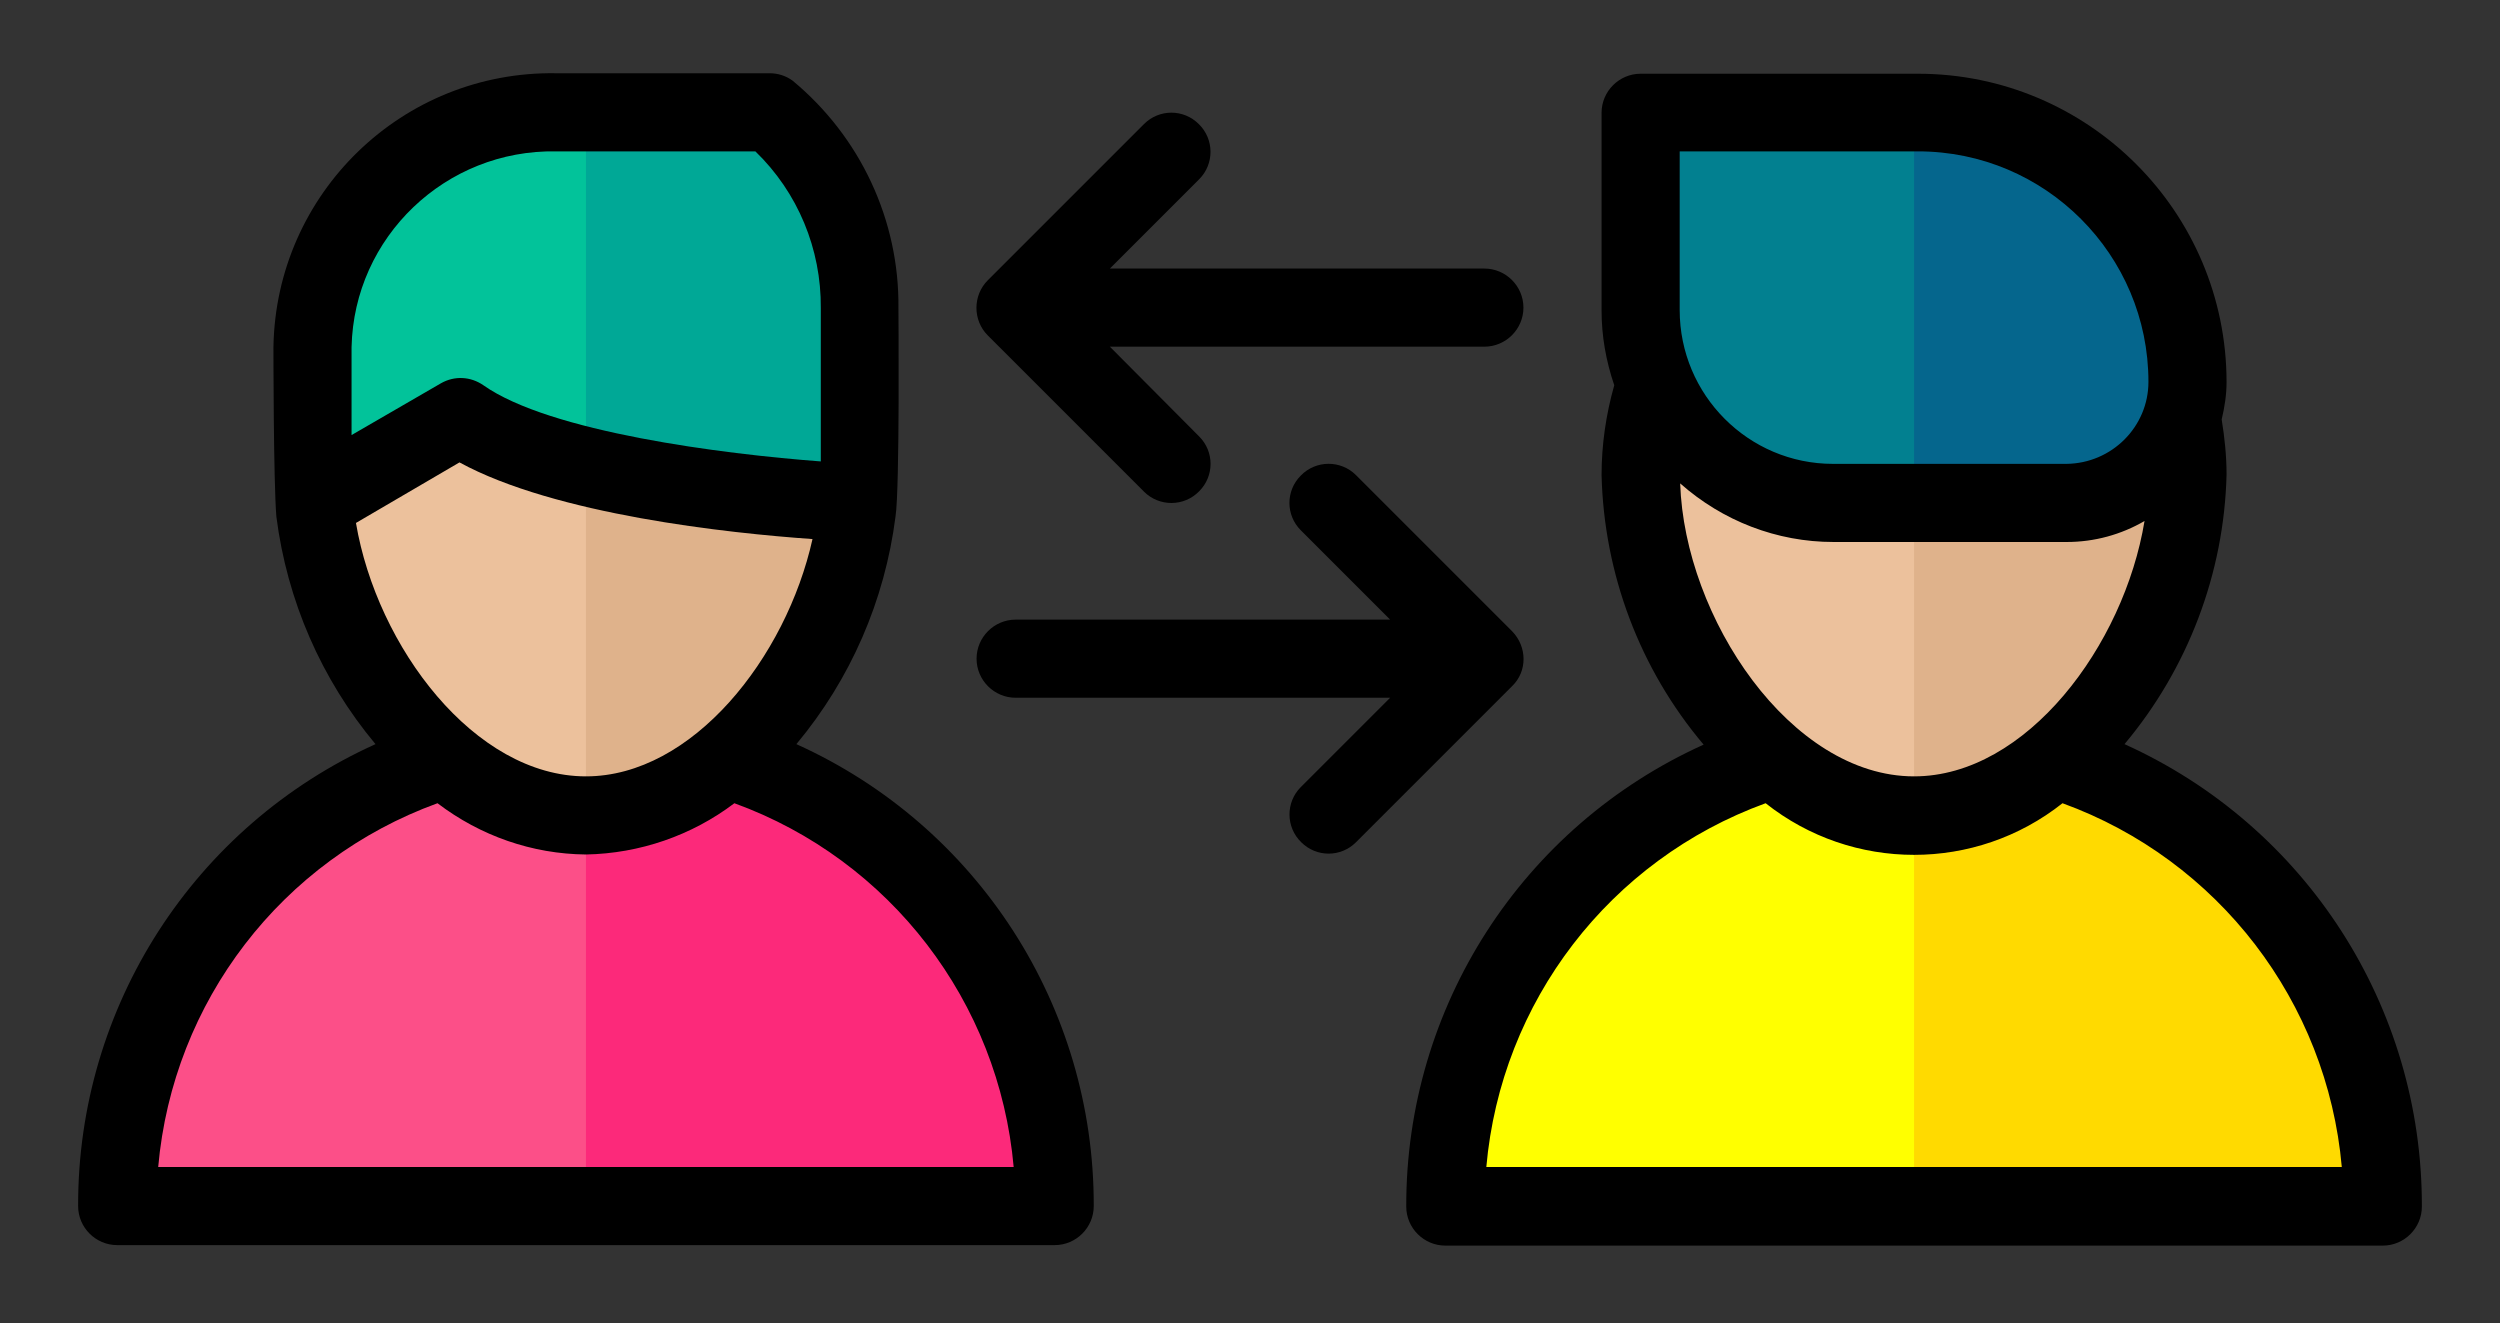 <?xml version="1.0" encoding="utf-8"?>
<!-- Generator: Adobe Illustrator 28.0.0, SVG Export Plug-In . SVG Version: 6.00 Build 0)  -->
<svg version="1.1" id="Ebene_1" xmlns="http://www.w3.org/2000/svg" xmlns:xlink="http://www.w3.org/1999/xlink" x="0px" y="0px"
	 viewBox="0 0 512 271" style="enable-background:new 0 0 512 271;" xml:space="preserve">
<rect x="0" y="0" width="512" height="271" fill="#333333" stroke="none"/>
<style type="text/css">
	.st0{fill:#FFFF00;}
	.st1{fill:#FFDA00;}
	.st2{fill:#FC4F88;}
	.st3{fill:#ECC19C;}
	.st4{fill:#FC297A;}
	.st5{fill:#DFB28B;}
	.st6{fill:#028090;}
	.st7{fill:#05668D;}
	.st8{fill:#02C39A;}
	.st9{fill:#00A896;}
</style>
<g id="Affiliate_marketing">
	<path class="st0" d="M392,151c-53,0-96,42.9-96,95.9c0,0,0,0,0,0.1h192C488,194,445.1,151,392,151C392,151,392,151,392,151z"/>
	<path class="st1" d="M488,247h-96v-96C445,151,488,193.9,488,247C488,247,488,247,488,247z"/>
	<path class="st2" d="M120,151c-53,0-96,42.9-96,95.9c0,0,0,0,0,0.1h192C216,194,173.1,151,120,151C120,151,120,151,120,151z"/>
	<path class="st3" d="M392,39c-31.5,0.6-56.6,26.6-56,58.2c0,32.2,25,69.8,56,69.8s56-37.7,56-69.8C448.6,65.6,423.5,39.6,392,39z"
		/>
	<path class="st4" d="M216,247h-96v-96C173,151,216,193.9,216,247C216,247,216,247,216,247z"/>
	<path class="st3" d="M120,39c-31.5,0.6-56.6,26.6-56,58.2c0,32.2,25,69.8,56,69.8s56-37.7,56-69.8C176.6,65.6,151.5,39.6,120,39z"
		/>
	<path class="st5" d="M176,97.2c0,32.2-25,69.8-56,69.8V39C151.5,39.6,176.6,65.6,176,97.2z"/>
	<path class="st5" d="M448,97.2c0,32.2-25,69.8-56,69.8V39C423.5,39.6,448.6,65.6,448,97.2z"/>
	<path class="st6" d="M392.7,23H336v40.5c0,21.8,17.7,39.5,39.5,39.5c0,0,0,0,0,0h47.8c13.6-0.1,24.6-11.1,24.7-24.7
		C448,47.8,423.3,23,392.7,23C392.8,23,392.7,23,392.7,23z"/>
	<path class="st7" d="M448,78.3c-0.1,13.6-11.1,24.6-24.7,24.7H392V23h0.7C423.2,23,448,47.7,448,78.3C448,78.2,448,78.3,448,78.3z"
		/>
	<path class="st8" d="M157.6,23h-43.8c-27-0.5-49.3,21-49.8,48.1V103l30.2-17.6c7.9,4.9,16.6,8.3,25.8,10.2c18.4,4,37.2,6.5,56,7.4
		V63.2C176.2,47.7,169.4,33,157.6,23L157.6,23z"/>
	<path class="st9" d="M176,63.2V103c-18.8-0.9-37.6-3.4-56-7.4V23h37.6C169.4,33,176.2,47.7,176,63.2z"/>
	<path d="M163.1,152.4c11.1-13.3,18.1-29.4,20.3-46.6c0.9-5.7,0.6-42.7,0.6-42.7c0.2-18-7.8-35.1-21.7-46.6c-1.4-1-3-1.5-4.7-1.5
		h-43.7C82.4,14.5,56.5,39.6,56,71.1c0,0,0,27.4,0.6,34.7c2.2,17.2,9.2,33.3,20.3,46.6c-37.2,16.8-61,53.8-60.9,94.6
		c0,4.4,3.6,8,8,8c0,0,0,0,0,0h192c4.4,0,8-3.6,8-8c0,0,0,0,0,0C224.1,206.2,200.3,169.2,163.1,152.4z M72.9,107.1l21.2-12.4
		c19.6,10.7,55.1,14.5,72.3,15.7C161,134.7,141.8,159,120,159C97.2,159,77.2,132.5,72.9,107.1z M72,71.1
		c0.5-22.6,19.3-40.5,41.9-40.1h40.8c8.7,8.4,13.5,20,13.4,32.1v31.4c-20-1.5-55.5-6-69.1-15.6c-2.6-1.8-5.9-2-8.7-0.4L72,89.1V71.1
		z M32.4,239c3-33.9,25.3-62.9,57.2-74.5c8.8,6.7,19.4,10.4,30.4,10.5c11-0.2,21.7-3.9,30.4-10.5c31.9,11.6,54.2,40.7,57.2,74.5
		H32.4z"/>
	<path d="M435.1,152.4c13-15.5,20.4-35,20.9-55.2c0-3.8-0.4-7.6-1-11.3c0.6-2.5,1-5.1,1-7.6c0-34.9-28.3-63.2-63.2-63.2H336
		c-4.4,0-8,3.6-8,8c0,0,0,0,0,0v40.5c0,5.2,0.9,10.3,2.6,15.3c-1.7,6-2.6,12.2-2.6,18.4c0.5,20.2,7.8,39.7,20.9,55.2
		c-37.2,16.8-61,53.8-60.9,94.6c0,4.4,3.6,8,8,8c0,0,0,0,0,0h192c4.4,0,8-3.6,8-8c0,0,0,0,0,0C496.1,206.2,472.3,169.2,435.1,152.4z
		 M344.1,99c8.7,7.7,19.8,12,31.4,12h47.8c5.6,0,11.1-1.5,15.9-4.3C435,132.2,415,159,392,159C366.7,159,345,126.5,344.1,99z
		 M344,31h48.8c26.1,0,47.2,21.2,47.2,47.2c0,9.2-7.5,16.7-16.8,16.8h-47.8C358.1,95,344,80.9,344,63.5V31z M304.4,239
		c3-33.9,25.3-62.9,57.2-74.5c17.8,14.1,43,14.1,60.8,0c31.9,11.6,54.2,40.7,57.2,74.5H304.4z"/>
	<path d="M312,63c0-4.4-3.6-8-8-8c0,0,0,0,0,0h-76.7l18.3-18.3c3.1-3.1,3.1-8.2-0.1-11.3c-3.1-3.1-8.1-3.1-11.2,0l-32,32
		c-3.1,3.1-3.1,8.2,0,11.3c0,0,0,0,0,0l32,32c3.1,3.1,8.2,3.1,11.3-0.1c3.1-3.1,3.1-8.1,0-11.2L227.3,71H304
		C308.4,71,312,67.4,312,63C312,63,312,63,312,63L312,63z"/>
	<path d="M309.7,129.3l-32-32c-3.1-3.1-8.2-3.1-11.3,0.1c-3.1,3.1-3.1,8.1,0,11.2l18.3,18.3H208c-4.4,0-8,3.6-8,8s3.6,8,8,8h76.7
		l-18.3,18.3c-3.1,3.1-3.1,8.2,0.1,11.3c3.1,3.1,8.1,3.1,11.2,0l32-32C312.8,137.5,312.8,132.5,309.7,129.3
		C309.7,129.3,309.7,129.3,309.7,129.3L309.7,129.3z"/>
</g>
</svg>
